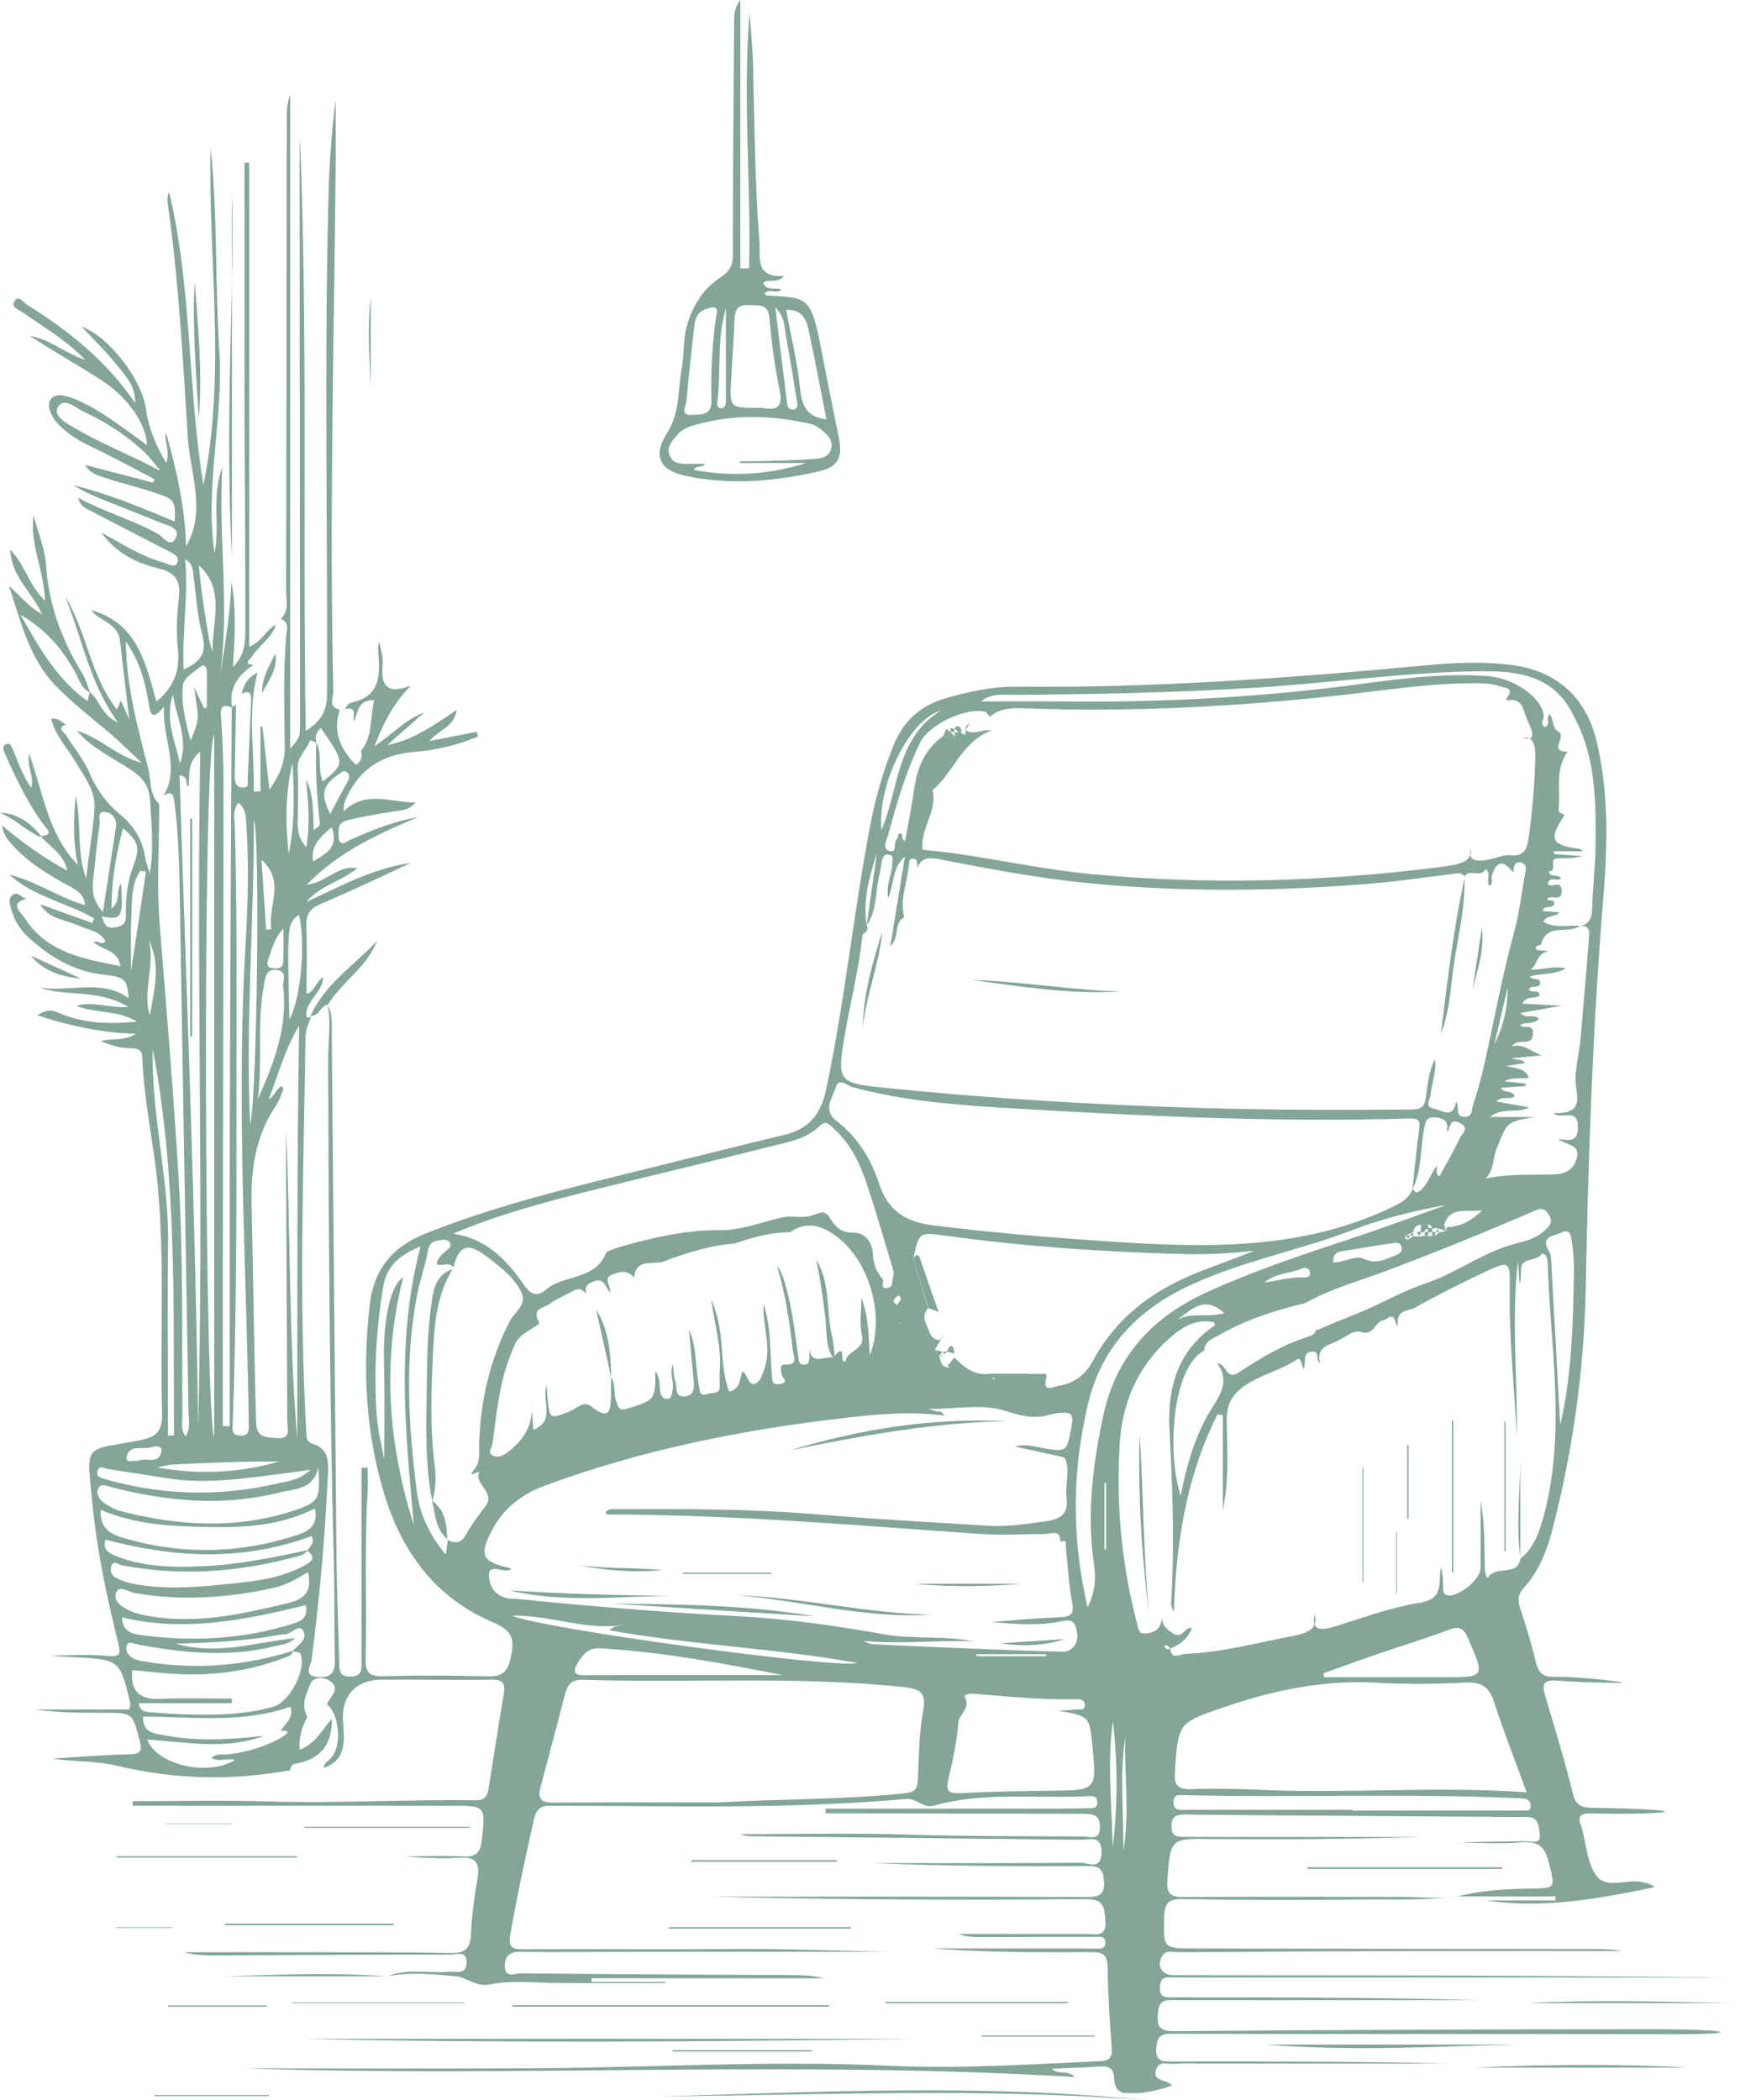 <?xml version="1.0" encoding="UTF-8" standalone="no"?><svg xmlns="http://www.w3.org/2000/svg" xmlns:xlink="http://www.w3.org/1999/xlink" fill="#83a697" height="1849.1" preserveAspectRatio="xMidYMid meet" version="1" viewBox="488.7 325.4 1546.0 1849.1" width="1546" zoomAndPan="magnify"><g id="change1_1"><path d="M524.8,1061.4c12.6-0.4,4.1-7.4,2.3-9.9c-12.4-16.8-21.7-35.3-30.3-54.1c-1.4-3-2.7-6-4-9c-1.1-2.6-2.2-5.8,0.5-7.4 c4.3-2.5,5.6,1.6,6.8,4.5c4.6,11,8.3,22.4,16.1,33.6c3-10.2-4.1-17.7-1.9-30.3c12.7,35.2,16.3,70.5,42.9,98.1 c-4.2-20.6-4-39-1.8-61.1c5.4,26.4,0.5,50.5,9.2,73.2c2.1-21.2,6.2-42.3,7.3-63.1c0.8-14.3-9.8-28.3-17.8-41.4 c-6.9-11.5-16.6-21.5-20.4-36.2c6.4-1.2,9.4,3.4,13.3,5.2c-9.1,2.6-1.8,6.5-0.3,9c6.8,11.2,15.7,21.3,20.7,33.2 c6.3,15.1,15.2,27.1,27.7,37.4c11.6,9.6,19.2,22.1,21.5,37.5c0.7,4.7,2.6,9.3,4,13.9c3.7-22,1.4-43.1,0.2-64.3 c-0.7-12.1-5.9-19.8-15.9-26.4c-16.6-11.1-35.4-19.3-48.6-35.1c20.5,6.2,35.4,22.7,57.1,28.3c-9.8-9.1-19.3-18.7-29.5-27.3 c-15.5-13-31.4-25.4-45.6-39.9c-24.2-24.7-31.2-57.2-41.7-88.5c9.2,7.6,15.8,17.4,29.2,25c-9.3-20.3-27-32.7-28.1-57.1 c13.5,14.4,16.6,31.9,30.6,45.2c-0.8-27.1-13.7-49.9-10-75.3c3.8,14.8,10,29.5,11,44.6c2.4,34.8,14,65.8,32.1,95 c3.1,5,4.5,11,6.7,16.5c-7.8-3.4-9.6-11.3-13.1-17.7c-10.9-19.6-24.3-36.7-48.3-50.9c17.6,30.9,32.8,57.5,59.1,76.1 c0.7-2.9,1.3-5.5,1.9-8c8.7,6.7,9.7,19.7,24.8,26.9c-25.4-35.6-31.6-75-46.5-111c19.3,31,22.1,69.9,45.7,99.5 c1.2-2.9,2.2-5.2,3.4-8c2.2,5,4.1,9.4,7.4,16.8c-3-25.3-5.6-47.4-8.2-69.5c-1.8-15.6-18.1-16.9-25.4-26.8 c40.4,11.1,48.2,46.5,57.5,80.6c15.5-12.8,21-27.7,18.9-46.9c-1.6-14.6-0.8-29.6,0.9-44.3c1.7-15-2.8-22.6-18.2-26.2 c-19.7-4.7-37.7-13.9-50-31.5c17.9,9.7,35,21,54.9,26.5c4,1.1,9.3,5,11.7,0.4c2.9-5.7-3.3-8.4-7.6-10.6 c-22.3-11.6-44.7-22.9-66.9-34.6c-4.5-2.4-10.4-3.9-12.6-12.3c23.7,12.8,48.4,19.4,70.6,32c4.3,2.4,10.7,12.9,15.3,3.4 c4.3-8.7-6.1-10.7-12.5-13.2c-17.2-6.9-34.5-13.7-51.7-20.6c-8.8-3.6-17.5-7.4-25.6-12.6c30.7,7.5,59.7,19.6,89,31.9 c0.6-17.6-0.1-19.5-14.7-24.4c-15.5-5.3-31.5-9.1-47-14.2c-5.8-1.9-12.6-3.4-17.3-11.2c21,5.4,40.4,10.4,59.8,15.5 c0.5-1,1-1.9,1.5-2.9c-14.8-7.7-29.4-15.7-44.3-23.1c-11.7-5.9-24-10.8-34.1-19.5c-3.3-2.8-6.8-5.7-9.3-9.2c-4-5.4-7.4-13-4-18.3 c3.8-6,12.4-3.9,18.3-1.7c20.2,7.5,37.3,20.5,54.6,32.9c4,2.8,7.8,5.8,12.1,9c-0.9-19-16.5-42-40.4-57.5 c-20.6-13.3-42-25.2-62.7-38.8c16.9,2.4,29.7,14.7,48.9,21.2c-18.1-18.6-37.6-29.3-55.5-42.1c-3.4-2.5-11.3-4.5-6.5-10.4 c3.6-4.5,7.5,1.9,10.8,4c36.5,22.7,69.7,49.3,95,86.5c-0.9-13.6-2.3-17-18.9-36.9c-8.7-10.4-18.4-19.9-28.4-30.6 c24.9,9.1,53.4,47.7,56.6,72.2c2.2,16.5,8.6,32.2,18,48c3.7-10.4-2-18.4-0.3-27.1c9.4,33.2,16.9,66.6,17.7,100.5 c18.2-31.3,3.5-64.2,1.5-96.7c-4.3-68.8-8-137.7-17.7-206c-0.4-3-0.1-6.2,1.3-9.4c20.2,84.9,16.3,172.5,30.2,258.2 c20.2-99,4.1-198.8,6.3-296.9c6.3,58.6,3.9,118.8,7.7,178.7c3.9,59.5-13,118.4-4.2,178.1c5-24.4-2.9-49.8,6.8-75.7 c-3.5,63.4,6.9,124.9-2.4,186.5c4.4-28.6,9.6-56.8,10.4-85.6c4.6,24.1,3,48.3,1.4,75c11-10.8,10.8-22.6,10.9-33.6 c0.1-61.3-0.5-122.6-0.7-183.9c-0.1-75.5,0-151,0-226.5c1.4,0,2.8,0,4.1,0c0,141.5,0,283.1,0,426.2c11.2-4.9,15.2-14.9,23.5-19.7 c-3.4,12-14.7,18.1-20.9,28c-1.6,2.5-8.8,7,1.4,7.6c-13.8,8.8-22.2,20.3-19,37.7c-7.9-3.2-10.5-1.6-9.8,7.8 c1.5,21.2,2.2,42.5,2.2,63.8c-0.1,144.4-0.4,288.8-0.6,433.2c-0.1,42.6,0,85.2,0,127.8c2,0,4.1,0,6.1,0c0-96.8-0.2-193.5,0.1-290.3 c0.3-114.2,1-228.5,1.6-342.7c1.2-0.7,2.5-1.5,3.8-2.2c-0.4,21.2-0.7,42.4-1.1,63.6c-0.1,5,1.5,8.9,6.8,9.3 c6.3,0.5,4.5-4.9,4.6-8.1c1.1-22.8,1.9-45.7,3-68.5c0.3-7-1.9-9.2-8.4-5.8c1.9-8.3,5.8-15.1,14-18.6c-9.1,34.8-2.4,69.6-3.3,104.4 c2,0,4,0.1,5.9,0.1c0-19,0-38.1,0-57.1c0.6,0,1.2,0,1.8,0c2,17.9,3.9,35.8,6.1,55.5c8.8-12.4,13.6-23.5,13.5-36.7 c-0.2-32.8-1.5-65.5,1.2-98.3c0.4-5.1,3.5-12.4-4.8-15.4c7.8-7,4.8-16.3,4.8-24.7c0.3-139.5,0.4-279.1,0.6-418.6 c0-5.9,0.5-11.9,3-17.8c0,191.3,0,382.5,0,575.3c8.8-9.9,8.7-9.9,8.7-25.6c-0.2-165.2-0.3-330.5-0.4-495.7c0-5.5,0-10.9,0.3-16.4 c7,173.4,2.3,346.9,5.1,522.2c13.3-8.5,18.7-17.4,18.7-32.6c0.6-146.1-2.5-292.2,1.3-438.2c0.7-28.4,2.7-56.8,6.3-85.2 c0,20.6,0.2,41.1,0,61.7c-1.5,153.2-5.5,306.4-2,459.6c0.1,5.3-5,13.7,5.6,15.9c-6.3,19.4,0.5,34.9,14.3,48.6 c4.6-2.9,5.9-7.1,4.4-12.2c10.8-13.3,7.8-29.6,11.7-44.8c-15.1-0.2-14.2,11.2-17.9,18.9c-1.5-4.5,3.8-14.2-8.2-10.8 c1.8-2,3.3-5.4,5.3-5.8c27.5-5.3,25.7-25.8,24.3-46.1c-0.2-2.5,0-5,0.9-7.5c1.1,6.4,3.5,12.9,3,19.2c-1.5,16.9,1.4,28.2,24.9,19.4 c-16.6,16.7-24.7,34.6-32.1,53.3c14.9-9.7,26.8-23.4,44.1-29.9c-10.9,9.6-21.9,19.2-32.8,28.9c22.8-4.5,40.8-17.3,61.1-30.9 c-2.2,15.1-15.2,16.9-24.1,27.4c15.7-3.1,28.7-5.6,41.8-8.2c0.3,1.4,0.7,2.8,1,4.2c-17.9,7.6-37.1,12.1-56.4,13.6 c-30.1,2.4-49.8,16.8-61,44.1c-0.5,1.3-0.4,2.9-1,8.2c20.2-19,40.9-7.8,63.4-7.9c-6,7.4-12.5,6.8-18.5,7.8 c-12.9,2.1-25.9,4.3-38.6,7.2c-5.1,1.1-11.1,2.8-10.6,10.3c0.2,3.2-0.5,7.4,1.2,9.4c2.4,2.9,5.9-0.4,8.6-1.6 c19.2-8.5,38.6-16.6,59.8-20c-34.4,14.6-68.5,29.5-97.7,59.4c18.1-2.2,27.5-17.7,44.7-14.6c-14.7,11.8-33.3,15.6-45.1,29.8 c29.7-13.7,58.4-29.6,92-34.4c-9.7,4.5-19.4,9.2-29.1,13.6c-16.9,7.7-33.7,15.6-50.8,22.8c-8.6,3.7-12.4,8.9-12,18.7 c0.8,19.6,0.2,39.3,0.2,60.1c7.7-2.3,8.3-11.1,14.7-14.7c-0.7,13.9-15.5,20.7-15,34.1c0,0.6,1.4,1.7,2.2,1.7c0.8,0,1.7-1,2.5-1.5 c-2.6,6-5.1,11.9-5.3,18.7c-1.7,115.4-5.9,230.9,0.6,346.3c0.3,5-0.3,10,6,11.8c13,3.8,13.7,14.5,13.2,25.1 c-2.5,55.2-7.3,110.2-14.5,165c-0.6,4.9-7.5,13.7,4.7,15c10.3,1.1,16.1-2,15.8-14.3c-0.6-26.2-0.1-52.4-0.7-78.6 c-3.9-149.4-4.7-298.8-5.2-448.2c-0.1-16.9,2.7-33.8-0.3-50.7c4.5,8.7,3.4,18.2,3.5,27.4c1.5,153.8,2.7,307.6,4.2,461.4 c0.3,30.1,1.7,60.2,2.4,90.2c0.2,7-0.2,12.7,10,12.5c10.2-0.3,9.6-6.3,9.6-13.2c-0.1-56.9,0-113.8,0-170.6c1.8-0.1,3.6-0.2,5.4-0.3 c0,7.9,0.4,15.9-0.1,23.7c-3,48.1-0.4,96.3-1.7,144.4c-0.3,12.1,3,16.1,15.5,15.7c30.6-0.9,61.3-0.7,92,0.1 c12,0.3,17.3-3.3,20-15.3c3.5-15.8,3.5-24.3-15.5-32.4c-50.2-21.2-80.2-61.5-95.9-113.9c-16.3-54.3-18.8-109-12.6-164.7 c3.5-31.4,19.3-51.6,49-63.5c63.2-25.3,129-40.8,194.8-57.1c40.3-10,80.6-20.1,121-29.8c21.5-5.1,32.3-17.4,37.1-39.9 c16.2-76,23.9-153.4,38.3-229.7c4.7-25.3,11.5-50,21.3-73.9c8.7-21.2,23.4-34.5,45.7-41c20.7-6,41.5-10.5,62.9-10.2 c121.1,1.2,241.7-7.7,362.1-19c23.4-2.2,46.9-3.1,70.5-0.5c41,4.5,68.1,27.5,77.7,68c10.8,45.4,9.5,91.4,5.8,137.2 c-9.4,114.6-13.3,229.4-15.5,344.3c-1.4,71.9-11.4,142.8-29.4,212.4c-4.8,18.6-11.9,36.5-25.1,51c-5.2,5.7-5.4,11.1-3.2,17.9 c5,15.6,10,31.3,13.7,47.2c2.3,9.6,6,13.6,16.5,13.3c20.8-0.6,69.2,5.3,57.7,5.3c-18.6,0-37.2-0.6-55.8-2 c-11.5-0.9-13.1,3.2-10.2,13.1c8.6,28.8,17.4,57.5,24.6,86.7c2.7,10.8,8,12,17.2,12.2c99.1,1.7,69.8,6.4-0.3,5 c-9.4-0.2-13.8,1.4-9.5,11.5c0.2,0.5,0.2,1.1,0.4,1.6c4,14.2,4.6,30.8,12.9,41.9c8.9,11.9,26.7,2.4,40.3,5.4 c3.6,0.8,7.3,1.6,11,4.4c-49,10.3-98.1,19.3-148.6,11.8c20.4,0,40.8,0,61.2,0c0-1.2,0-2.3,0-3.5c-28.7,0-57.4,0-86.1,0 c20.8-5.5,42.1-6.5,63.4-6.9c23.4-0.4,22.6-0.2,16.7-23.4c-3.4-13.4-9.3-18.7-23.7-17.4c-17.7,1.6-35.6,0.4-53.4,0.4 c19.2-1.2,38.3-1,57.4-1.4c4.6-0.1,13,3.2,11.8-6c-0.8-6-0.5-15.3-11.1-15.3c-3.3,0-6.6,0-9.8,0c-74.4-0.5-148.7-1-223.1-1.5 c-22.4-0.2-44.8-0.4-67.3-0.6c-7.1-0.1-12.7,0.2-12.9,10c-0.2,10.6,6.6,9.4,13.1,9.6c5.5,0.1,10.9,0.1,16.4,0.1c63,0,126,0,189.1,0 c-61.2,2-122.5,2.3-183.7,1.8c-36.2-0.3-35.6-0.8-38.5,35.8c-1,12.9,3.1,15.4,15.1,15.3c64.5-0.5,129.1-0.1,193.6-0.1 c15.8,0,31.7,2.3,47.4-0.8c-27.7,4.2-55.6,2.7-83.4,3c-53.1,0.6-106.2,0.5-159.3-0.3c-12.4-0.2-15.9,3.6-16.2,15.6 c-0.7,27.8-1.3,27.8,27.1,27.9c116.6,0.2,233.2,0.4,349.8,0.5c8.7,0,17.4,0,26.1,1.7c-60.5,0-121-0.1-181.6,0 c-69.5,0.2-139,0.6-208.6,1.1c-5,0-11.2-2.6-14.8,3.6c-4.9,8.6,0.1,16.6,10.5,16.6c56.9,0.1,113.9,0.2,170.8,0.2 c131.4,0,341.7,1.8,308.9,1.8c-159.8,0-319.7,0-479.5,0c-5.9,0-12-1.7-12.5,8.1c-0.6,10.9,6.3,9.4,12.8,9.4 c89.2,0,178.5,0,267.7,2.5c-88.6,0-177.2,0-265.8,0c-7.6,0-15.1-1.7-16.3,10.2c-1.3,12.1,0.1,17.2,14.6,17.1 c140.1-1.1,280.3-1.7,420.4-1.7c72.2,0,82.1,4.6,14.9,4.4c-146.2-0.4-292.3,0-438.5-0.4c-10.6,0-12.4,3.9-13,13.2 c-0.7,10.9,5,11.2,12.9,11.2c81.6-0.1,163.1-0.1,244.7,1.8c-72.7,0-145.3,0-218,0c-8.2,0-16.5-0.4-24.6,0.3 c-5.3,0.4-12.8-3.2-15.2,5.4c-3,10.7,8.3,7.3,14.1,13.7c-14.4,5-27.7,7.5-41.3,6.6c-6.9-0.5-9.6-6.7-9.7-13.3 c-0.3-8.8-5.1-10.7-13-10.1c-13.6,1-27.3,1.3-41.9,2c5.6,5.8,13.1,0.4,20.5,7.3c-245.4-14.8-488.4,0.3-731.2-7.6 c84.7,0,169.4,0.4,254.1-0.1c104-0.6,208-7.1,311.9-2.3c62.5,2.9,124.7-1.1,187-4c8.7-0.4,11.1-3,10.5-11.5c-1.8-24-3.3-48-3.7-72 c-0.2-10.6-4.5-12.5-13.9-12.5c-47.1,0.4-94.1,0.2-141.2-3.2c43.9,0,87.7,0,131.6,0c3.8,0,7.7,0.2,11.5,0.1c4.1-0.2,9.9,1.5,10-5.1 c0.2-6.9-5.9-5.1-9.8-5.2c-32.3-0.1-64.6,0.1-96.9,0.2c-7.6,0-15.1,0-22.7-2.8c37.6,0,75.1,0,112.7,0c8.2,0,18,3.6,16.8-11.8 c-0.9-12.3-1.5-19-17.7-18.9c-110,1-220,0.5-330.1-2.1c110.6,0,221.1-0.2,331.7,0.3c12.9,0.1,15.8-3.8,14.7-15.8 c-1-10.9-6.7-11.5-15.3-11.5c-62.9,0.3-125.9,0.1-188.8-2.6c61.4,0,122.8,0.2,184.2-0.3c6.3,0,17.3,7,17.9-8.5 c0.6-16.3-10.6-11.6-18.8-11.7c-95.8-1.1-191.6-2.1-287.3-3.1c-4.2,0-8.3-0.5-12.4-1.8c49.2,0,98.5-1.2,147.7,0.3 c51.5,1.6,102.9,1.4,154.3,1.7c6.1,0,15.2,4.1,15.1-8.5c-0.1-11.1-6.6-11.5-15.1-11.5c-69,0-137.9-0.3-206.9-0.4 c-6.5,0-13,0-19.5,0c0-1.4,0-2.8,0-4.1c64,0,128,0,192,0c12.6,0,25.2-0.1,37.8-0.4c4.1-0.1,9.7,1.2,9.4-5.7 c-0.2-5.4-4.8-5.1-8.6-4.9c-45.1,2.2-90.9-4.1-135.3,8.3c-9.8,2.7-15.2-6.7-24.3-5.9c-104.3,9.4-208.9,6.1-313.4,6 c-9,0-12.4,3.5-14.3,11.7c-7.7,33.6-14.8,67.2-20.8,101.1c-2.1,12,1.5,13.7,11.8,13.6c61.9-0.3,123.7,0.2,185.6-0.2 c46.6-0.4,93,1.7,139.5,2.4c-74.7,0-149.4,0-224.2,0c-34.5,0-69,0.6-103.5,0c-10-0.2-14.3,3.8-14.1,12.9c0.2,10.6,8.9,6.1,13.6,6.1 c78.3,0.8,156.6,1.1,234.8,1.5c10.9,0.1,21.8,0,32.7,2.8c-68.3,0-136.5,0-204.8,0c0,1.1,0,2.1-0.1,3.2c21.8,0,43.5,0,65.3,0 c0,0.4,0,0.8,0,1.1c-32,0-64.1,0.2-96.1-0.1c-19.7-0.2-39.5-2.6-58.9,1.3c-11.6,2.4-20.1-6.3-29.6-7.2c-19.9-1.9-40.3-3.9-60.4,0 l0,0c17.9-7.3,36.6-2.4,54.9-4c6-0.5,14.3,2.9,14.9-7.6c0.6-11.6-9-7.5-14.1-7.5c-68.4,0-136.8,0.4-205.1,0.7 c-9.8,0-19.6,0-29.5-2.8c41.1,0,82.2-0.1,123.3,0c37.2,0.1,74.4-0.1,111.6,0.7c12.7,0.3,17.2-4.3,17.7-17c0.6-16.2,3-32.5,5.7-48.5 c2.2-13.2-0.9-19.3-15.6-18.4c-16.1,1-32.3,0.2-48.4-1.3c17.5,0,35-0.6,52.4,0.2c10.7,0.5,14.2-4,15.3-13.9 c3.5-30.7,3.8-30.8-26.9-30.8c-93.5,0-187,0-280.4,0c0-1.3,0-2.6,0-4c39.7,0,79.4-1,119,0.2c61.3,1.9,122.5-1.9,183.7-1 c7.2,0.1,9.6-3.8,10.6-9.8c4.5-28.1,8.7-56.1,13.5-84.2c1.6-9.4-1.3-12.3-11-12.2c-32.3,0.5-64.5-0.2-96.8,0 c-22.8,0.2-35.4,14.6-33.8,36.8c1.2,16.4,3.6,33.7-17.2,41.1c0.6-4.8,4.9-6.7,7.5-10c8.9-11.2,6.2-38.2-4.5-46.1 c2.7-6.8,12.8-13.8,2.6-20.7c-4.2-2.9-14.4-4.6-17.3,2.9c-3.4,8.8-8.4,18.4-2.5,28.5c-4.6,8.9-7.7,18.1-6.8,29.2 c14-5.2,19.5-17.3,28.4-27.3c0.2,20.8-8,33.5-27.2,38.6c-3.3,0.9-9.3,0.4-9.4,6.7c-51.2,9.5-102,8.2-152.7-3.9 c-18.7-4.5-38-3.3-57.1-6.3c22.7-1.3,45.4-3.3,68.1-3.8c10.2-0.2,11.5-2.9,9-12.3c-6.4-24.1-5.9-24.2-30.6-24.2 c-20.2,0-40.5,0-60.7-2.9c27.5,0,55,0,82.1,0c0.7-2.7,1.4-3.8,1.2-4.7c-9.2-39.3-9.2-39.3-50.3-41.4c-6.9-0.3-13.8-0.8-20.6-1.5 c16.9,0,34-1.3,50.7,0.4c11.7,1.2,11.7-2.4,9.4-11.4c-10.2-40.9-18.9-82.2-22.9-124.1c-4.9-51.9-7.8-45.1,40-54 c16.6-3.1,21.9-7.4,21.5-24.9c-1.8-66.7,2.5-133.5-3.9-200.2c-3.6-37.6-12.2-74.5-13.5-112.3c-0.2-6.8-4.1-8-9.7-8.1 c-8-0.1-15.7-1.6-27.1-6.5c13-2.5,22.4-0.1,31.1-6.3c-29.6-0.6-58.1-7-86.7-16.2c5.3-3.2,9.8-6.2,18.1-2.5c20.8,9.2,43,10.6,69.8,8 c-18.6-10.8-37-6.9-53.7-14c14.8-4.2,28.3,2.1,46,1.2c-26.5-16.5-54.1-8.6-78.1-17.2c26,4.5,53.9-8.1,78.3,9.4 c-1.6-16.9-2.6-18.5-23.1-20.9c-25.7-3-46.3-15.6-64.8-32.4c-7-6.3-12.3-14-14.9-23.2c-1.3-4.7-3.8-10.3,0.1-14.1 c4.7-4.4,8.4,2.2,12.7,3.2c-16,3.6-4.4,12.3-1.8,16.4c19.5,30.9,51.9,36.4,84.6,42.7c-2.3-14.2-15.9-14.2-23.7-21 c3.9-2.3,6.6,3.2,10.4-0.8c-4.7-9.3-14.7-9.7-22.7-13.5c-11.9-5.7-27-5.6-34.6-19.1c15.2,5.5,30.4,11,45.7,16.4 c0.6-1.3,1.2-2.7,1.8-4c-24.4-13.8-53.3-19.1-74.8-38.5c23.3,5.6,43,20,66.6,26.8c-0.4-9.8-7.8-13.4-14.7-17.2 c-17.8-9.7-35.1-20.2-48.9-35.4c-3.9-4.3-8.2-8.7-9.4-17.5c18.4,15.4,36.5,28.3,57.5,39.9c-3.2-15.2-15.3-20.8-22.9-30 L524.8,1061.4z M1745.9,1413.6c1.3,0,2.6,0,3.9,0c0.8,0,1.6,0,2.4,0.1c1.3-1.2,2.7-2.4,4-3.6c0,0-0.3,0.4-0.3,0.4 c2-0.5,4.1-0.9,6.1-1.4c0.1-1.1,0.2-2.2,0.3-3.2c11.5-0.3,20.9-4.8,31.4-14.8c-14.6,1.7-28.3-3.7-33.6,12.8 c0.6,1.7,1.3,3.5,1.9,5.2c-2.6-0.7-5.3-1.5-7.9-2.2l0.4-0.3c-1.8,0.2-3.6,0.4-5.3,0.7c0.2-2.5-1-3.6-3.4-3.6c-2,0-4,0-5.9,0 c-4,0.1-6.1,2.5-7.1,6.1c0,0,0.4-0.4,0.4-0.4l0.6,0c-2.6,1.5-5.2,3-7.7,4.4l0.5-0.5c-2.4,2.7,0.6,2.9,1.8,3.9l-0.6,0.2 c1.9-1.4,3.7-2.7,5.6-4.1l-0.5,0.6c1.9,0.1,3.8,0.2,5.7,0.2l-0.5,0c1.7-0.1,3.3-0.3,5-0.4l1.4,0L1745.9,1413.6z M1362.2,1538.4 c0.9,1.8,1.8,1.5,2.7-0.1c0.8-1.1,1.5-2.2,2.3-3.3c12.4,0,24.8,0,37.3,0.1c2.2,0,6.5-1.3,5.4,3.2c-3.4,13.5,4.6,8.4,10.9,7.3 c13.4-2.2,23.7-9.9,29.6-21.1c16-30.1,39.4-52,69.1-67.8c22.3-11.9,46.6-19,73.6-30.1c-24.7,2.9-45.4,3.5-66.2,2.9 c-68.9-1.9-137.5-6.7-205.9-16.1c-22.9-3.2-23-2.8-27.8,18.3c-0.1,0.5-0.5,1-0.8,1.4c4.5,14.7,8.9,29.4,13.4,44.1 c-7.5,8.1-0.1,15.5,1.8,22.8c0.3,1.3,8.6,11.3,12.5-0.4c-2.8,4.7-5.5,9.4-8.3,14.1c1,1.6,2.1,3.2,3.1,4.8l0.1-0.4 c2.3,4.7,1.4,12.5,10.3,11c0.1-1.4,0.1-2.9,0.2-4.3c1.1-1.4,2.2-2.8,3.4-4.1c8.6,8.5,17.5,16.1,30.9,14.3 C1360.6,1536.2,1361.4,1537.3,1362.2,1538.4z M1337.3,972.3c0.4-0.4,1-0.6,1.6-0.7c-0.1-1.1-0.2-2.2-0.3-3.4 c7.4,5.2,14.5-1.2,23.1,0.4c-26.5,9.6-34.2,38.4-52.1,52.5c4.8,18.2-11.2,34.6-8.6,52.5c10.8,1.2,21.7,2.2,32.5,3.8 c38.9,5.8,77.5,14,116.7,17.7c102.9,9.6,205.5,6.7,307.9-6.5c14.6-1.9,26.9-4,25.6-15.9c-3.4,12,7.1,11.9,20.2,8.5 c4.7-1.2,9.7-3.3,14.4-2.8c12,1.4,14.8-5.3,16.2-15.1c3-21.7,5.1-43.4,5.7-65.3c0.4-12.5,0.8-24.8-11-23.1 c14.3,4.2,7.3-8.3,3.4-17.4c-2.9-6.8-3.4-17.1-15.2-15.6c-4.3,0.5-2.6-1-1.3-3c5.2-7.8-1.9-7.6-6.1-9.1 c-10.1-3.4-20.6-2.9-30.9-2.7c-35.6,0.5-70.8,6-106.1,10c-94.2,10.5-188.7,15.6-283.5,11.9c-10.5-0.4-20.9,0.1-29.4,7.5 c-1.4-1.5-2.5-4-4.1-4.4c-16.7-4.1-49.3,11.1-57.1,26.9c-12.8,26-20.7,53.8-28.3,81.7c-1.2,4.4-5.6,12,1.1,14 c7.5,2.1,3-7.7,6.6-10.5c1.8-1.4,0.2-6,3.8-4.8c1.8,0.6-0.5,5.4,3.5,6.4c2.8-15.4,5.8-30.6,8-46.1c2.5-17.7,9.4-35.2,25.7-46.3 c3.4,1.6,6.8,2.3,10.4,0.4c1-1.1,2.1-2.1,3.1-3.2c0.6-0.1,1.3-0.1,1.9-0.1C1335.5,971,1336.4,971.7,1337.3,972.3z M1762.4,1322.3 c1.7-7.9-0.5-12.1-9.5-13c-8.8-0.9-9.2,3.9-10.5,10.5c-3.4,17.5-1.8,36-10.1,52.6c1.9-17.4,3.3-34.8,5.8-52.1 c1.2-7.9-0.1-10.4-8.7-10.1c-116,3.6-231.7-2-347.4-8.8c-47.9-2.8-95.9-6.1-142.7-18.8c-4.8-1.3-12.3-8.9-14.8,0.2 c-2.5,9.1-12.1,19.7,0.5,29.4c18.6,14.3,30.7,33.7,37.7,55.5c7.7,23.9,23.7,33.6,47.5,36.6c52.1,6.5,104.3,10.9,156.7,14.3 c85.5,5.6,170.5,7.7,250.4-31.8c7.4-3.6,12.4-7.6,15.3-15c1.6,4.2,3.7,4.3,7,1.4c6.7-5.9,8.8-14.6,14.1-21.4c0.8,2.7-2.2,6,2.2,9.5 c6.3-11.6,12.8-22.6,18.2-34.2c1.6-3.5,8.9-8.3-0.1-12.9C1764.2,1309.1,1766.1,1319.4,1762.4,1322.3z M767.5,979.4 c-1.9-0.8-3.8-1.5-5.8-2.3c-2.8,8.9-11.7,14.6-11,25.6c1,15.8,0.2,31.7,0.1,47.6c-0.1,6.8,0.9,13.1,7.6,21.3 c3.6-22.2,1.6-41-0.3-59.9c7.2,13.6,5.8,28.4,6.9,44.7c2.7-2.5,5.5-4,5.4-5.2c-2.8-24-4.2-48.1-3.2-72.2 c5.5,10.6,0.9,23.2,5.7,34.6c19.6-16.1,19.6-16.1-1.7-47.3C767,969.9,765.6,974.2,767.5,979.4z M721.3,1853.7 c-33.8,12.8-68.4,5.6-103.1,3.3c8.8,22.7,53.7,32.6,77.4,18.1c-6.4-2.4-13.6,2.2-20.8-1.8c4.9-4.5,10.1-2.6,14.6-3.2 c16.9-2,33-6.7,47.7-15.3c2.2-1.3,10-6.4-1.4-5.3c3.9-6.4,11.8-11.2,8.8-21.4c-42.8,15-86.6,8.9-129.9,8.7 c-0.3,14.5,9.8,14.8,18.8,16.5C662.8,1858.9,692,1857.1,721.3,1853.7z M759.1,1690.6c3.1-3.8,6.9-7.3,3.9-12.7 c-60.1,22.3-120.4,19.4-181.3,3.1c-3.2,9.3,3.5,12.3,10.2,14.9c24.5,9.4,50.2,9.7,75.9,8.5c31.1-1.4,61.4-7.6,91.7-14.1 c-2.5,4.2-6.9,4.9-11,6c-50.3,13.4-101,17.2-152.5,7.3c-3-0.6-7.4-5.2-9.3,0.9c-1.2,3.7,0,8,3.8,10c4.3,2.2,9,4,13.7,5 c26.6,5.5,53.3,3.8,80,1.1c24.4-2.5,49-4.3,71.4-16.2C761.9,1701,768.4,1697.9,759.1,1690.6z M1548.8,1514.7 c-27.7,14.1-33.2,89-20.6,127.7c4.8-24.8,11.3-48.1,23.3-70.2c7.4-13.7,22.2-27.9,8.9-46.3c7.6-0.6,7.8,15.2,18.3,8.3 c19.7-13,39.7-25.1,62.5-32c3.2-1,5.8-2.9,6.5-6.5c0.5,0.2,1.2,0.7,1.5,0.5c18.6-8.4,37.9-14.9,56.3-24.1 c11.5-5.7,25-12.2,38.3-16.7c26.9-9,49.9-27,77.7-34.6c9.2-2.5,18.8-4.4,26.4-11.3c4.8-4.3,8.8-7.8,4.2-15c-4.8-7.5-9.9-4-15.3-1.7 c-43,18.5-86.3,36.1-130.1,52.5c-23.1,8.6-47.1,15.1-68.7,27.4c-26.2,6.4-51.7,14.4-75.2,27.8 C1557.2,1503.7,1549.3,1505.9,1548.8,1514.7z M883,1680.9l-0.5,0.3c6.4,2.9,11.7,3.9,16.1-4.1c5-9,11.3-17.3,17.5-25.5 c9.3-12.3-10.5-19.1-5.3-30.4c-1,0.3-2,0.5-2.9,1c-2.6,1.2-6.4,2.4-2.4-2.1c6.8-7.6,4.8-16.3,5.1-24.8 c1.3-37.5,9.6-72.9,26.9-106.7c3.9-7.5,15-14.3,10.6-24.4c-4.3-9.9-12.5-17.8-21-24.7c-4.2-3.5-8.5-6.9-13-10 c-14.3-9.9-21.5-6.6-26.2,11.8c-4-5.4-10.3-0.3-14.9-3c0.8-4.9,4.3-7.7,7.4-10.7c2.2-2.2,6.3-4,4.5-7.7c-2-4.1-6.7-2.9-10.3-2.3 c-4.9,0.8-8,2.6-9.1,9c-2.3,13.4-7.2,26.2-9.7,39.6c-10.9,57.4-7.5,115.1-0.1,172.5c2.6,19.8,10.9,38,25.4,55.4 C882.1,1687.9,882.6,1684.4,883,1680.9z M1223.7,1519.2c10.5-12.9,3.7,8.3,9.4,4.8c1.3-9.8,17.5-9.5,14.4-23.3 c-2.3-10.4-0.4-21.7-0.4-32.6c6.2,16.5,6.4,33.5,7.4,50.5c13.9-35.2-0.9-84.8-31-105.8c-12-8.4-25.3-12.4-39-2.5 c-17,0.1-33.1,4.5-48.9,10c-21.9,1.6-42.5,8.2-62.8,15.9c-9.5,3.2-24.3-3.3-25.8,14.3c-5.1-6.8-11.2-5.7-18.4-3.2 c-10.3,3.5-0.9,10.7-3.1,16c-4-4.8-4.7-12.6-13.4-9.9c-6.1,2-9.4,5.1-7,11.9c-3.2-4.9-6.9-6.2-12.3-3c-6.4,3.8-13.8,6.2-19.5,10.8 c-4.8,3.8-17.3,4.1-10.1,15.9c0.4,0.6,0.1,2.3-0.5,2.6c-19.2,11.7-18.9,11.9-25.8,30.3c-9.1,24.4-11.2,50-14.7,75.4 c-0.4,3.1-4.9,7.5,0.6,9.8c4.6,1.9,8.3,0.4,12.9-3.1c15.1-11.5,23.3-25.3,20.7-44.7c0.6,7.9,1.1,15.9,1.8,25 c19.9-8,7.3-24.1,11.7-39.7c0.5,7,0.6,9.6,0.9,12.2c1.9,18.4,2,18,18.7,11.6c6.2-2.4,12.9-10.2,19.5-4.8 c17.6,14.1,17.4,1.9,17.6-10.8c0.1-4.9,0-9.8,0-14.7c4.5,6.2,2,14,4.5,20.6c1.6,4.1,1.6,9.5,9.5,7.1c24.7-7.5,25.2-7.8,25.1-33.3 c3.6,5.2,3.8,11.2,4.1,17.1c0.2,4.5,2.8,7.8,6.8,7.5c3.4-0.3,3.7-4.9,4.3-8c1.5-7.1-3.1-14.3,0.2-22.5c0.8,5.9,0.6,10.9,2.2,15.3 c1.8,4.8-1.1,14,8.4,13c8.9-1,8.2-8.4,7.6-15.1c-1.4-14.5-2.7-29.1-4-43.6c7.2,15.8,5.4,33.3,8.8,49.8c0.8,3.9,0.3,9.4,7.8,6.7 c4.4-1.6,10.9,0.8,10.5-7.4c-0.2-4.9-0.3-9.9,0.1-14.8c1.3-19.1-4.3-37.5-7.7-60.8c13.3,28.6,6.3,56.3,15.9,81.1 c10.1-2.7,9.3-11.3,11.5-18c5.4,3.3,4.8,12.8,11.3,10.9c4.4-1.3,6.3-7.7,8.2-13.1c6.7-19.2-1.9-37.9-0.7-56.9 c6.7,20.5,5.6,41.9,7.3,63c0.4,4.9,0.4,8.5,7.1,7.3c8.5-1.4,1.9-5.6,1.5-8.1c-0.5-3.8-2.5-9.2,2.8-9c12.8,0.6,7.5-7.7,6.9-12.9 c-2.7-24.9-6.5-49.7-13.8-73.9c2.3,2.7,3.7,5.6,4.8,8.6c7.9,22.8,10.5,46.6,13.8,70.3c0.5,3.6,0.1,8.5,5.8,7.9 c4.4-0.4,3.9-4.5,4.1-7.7c0.2-2.6,0-5.2,0-7.8c0.8,17,13.1,7.9,20.5,9.2C1222.6,1520.3,1223.2,1519.8,1223.7,1519.2z M746,1779.2 c5.2-5.3,14.3-10.5,9.3-18.4c-3.6-5.7-9.9,3.3-15.6,3.6c-2.7,0.1-5.4,0.5-8.1,1c-28,4.9-56.3,6.4-88.1,7.2 c36.9,10.6,69.5-1.2,105.3-4.9c-7.1,6-12.7,5.8-17.9,7.1c-40.7,10.2-81.2,6-121.7-1.6c-3.1-0.6-7.1-3-8.7,0.6 c-1.6,3.4-0.1,7.6,3.2,10.2c4,3.2,8.9,3.8,13.8,4.6c43.8,7.1,86.7,3.6,129-9.7c-0.7,4.8-4.9,5.2-8.3,6.5 c-32.2,12.2-65.5,16.1-99.6,13.6c-11.3-0.8-22.5-2.1-33.4-3.1c-2,20.9,8.3,26,25.6,25.3c20.7-0.9,41.4-0.2,62.1-0.2 c0,1.3,0,2.7,0,4c-27.3,0-54.5,0-82.2,0c1.5,7.1,5.7,7.6,9.3,7.9c12,1,24,1.8,36,2.1c24.6,0.6,49.2-0.1,73.1-6.8 c14.7-4.1,29.6-32.6,24.2-46.8C752.6,1780,748.4,1779.9,746,1779.2z M632.6,1026.1c15.3-25.1-1.3-49.9,0.5-78.5 c-10,12.2-11.8,7.5-13.3-1.8c-3-18-6.8-36-20.3-55.7c0.5,42,11.1,77.3,19.9,112.8c2.5,10.1,0.6,22.3,9.5,30.5 c0,35.4-2.4,70.9,0.4,106.1c5.9,74.1,12.2,148.2,16.6,222.4c4.2,70.5,3,141.1,3.3,211.6c0,5.2-1.6,11.1,3,16.7 c4.3-7.6,2.7-14.2,2.5-20.5c-2.6-155.3-5.4-310.6-7.9-465.9c-0.4-24.1-1.5-48.1-4.5-72C641.4,1024.6,639.7,1021.4,632.6,1026.1z M1874.5,956.4c-16.3-34.8-46.5-40.3-80.7-40c-66.9,0.6-133,10.4-199.6,14.5c-71.6,4.4-143.2,5.9-214.9,6.3c-8.3,0-17.3-1.6-27,5.8 c24.5,0,46.4-0.2,68.2,0c88.8,1.2,177.2-3.5,265.2-15.2c37.4-5,74.9-10,112.8-7.1c24,1.8,48.1,19.4,49.3,35.1 c0.3,3.2-3.7,7.1,0.9,9.8c6.2-1.8,0-8.8,4.5-11.2c3.8,5,1.6,12.3,8,15.5c6.7,3.9-9.4,17.9,7.6,17.3c-0.5,0.8-1.1,1.7-1.6,2.5 c-9.1,15.2-4.7,31.8-6.2,47.9c-0.6,6.2,7,2.8,4.1,7.2c-13,19.7-10.3,24.9,14.3,28c0.6,0.1,1.1,0.7,2.9,2.1c-9.4,0-17.4,0-25.4,0 c0,0.8,0,1.7,0,2.5c8.4,0.6,16.8,1.2,25.1,1.8c-7.5,2-15,1.8-22.5,2c-7.7,0.3,1,11.3-7.3,11.5c1.2,6.1,9.2,1.7,10.8,6.4 c-3.5,2.7-9.7-2.6-11.6,4.1c2.3,5.7,11.9-4.6,12.2,6.6c0.3,10.8-10.3,2.2-13,7.6c2.7,0.8,6.3,1.2,6.4,2c0.8,7.7-8.9,1.6-10.1,8.2 c4.8,0.3,9.5,0.7,14.8,1.1c-4.2,4.7-11.6,2.1-14.2,8.3c10.3,6.1,21.5,2.7,32.2,3.7c-10.4,7.5-29.3-3.1-34.3,16.2 c-0.4,1.4-6.4,0.2-4.1,4.4c0.7,1.3,4.7,0.7,10.7,1.4c-11.2,2.8-8.9,11.6-15.9,16.5c11.7,0.2,20.8-3.8,31-1.1 c-10.1,6-21.4,3.9-31.6,7.1c2.5,4,9.3,0.2,9.2,5.5c-0.1,5.7-7.9,1.5-9.9,5.7c2,3.9,8.9-0.6,9.5,5.6c-4.1,3.3-11-0.7-15.4,7.1 c11.9,0.6,22,1.1,35,1.8c-13.8,2.4-24.8,4.3-36.6,6.4c4.6,5.8,12,0.4,16.3,5.1c-5,5.6-11.8,2.3-16.5,5.5c2.9,4.3,11.7-2,11.3,7.4 c-0.6,13-13.7,3-18.5,11.4c10.7-2.9,17,5,26.2,7.9c-8.8,0.8-16.7,1.6-26.7,2.6c5.1,2,8.9,0.1,11.9,4.3c-5.1,0.8-9.8,1.4-17,2.5 c9.2,2.2,17.3,1.7,20.4,10.3c-6.8,1.4-13.8-1-21.5,3.2c7.3,0.8,13.1,1.4,18.9,2c0,0.7,0,1.4-0.1,2.2c-7.3,0.5-14.5,0.9-22.2,1.5 c2.9,5.4,10.3,1.4,12.4,7.5c-4.3,3.5-11-0.9-16,4.6c9.7,1.8,18.3,3.3,28.9,5.2c-11.4,5.8-23.2-0.9-34.6,8.4c15.2,0,27.5,0,39.7,0 c-26.7,4.3-24.3,5.3-33.6,27.1c-3.9,9.1-2.2,19.7-10.1,27.1c20.8-4.5,41.1-3,61.1-3.7c9.8-0.4,16.8-4.4,19.4-14.6 c2.9-11.9-8.7-10.7-16.5-16.5c10.9,1.6,17.1,2.1,17.4-10c0.3-18.6-14.6-6.4-21.4-12.7c14.1-0.2,23.6-1.7,20.1-20.7 c-2.7-14.5,2.4-30.5,3.7-45.8c2.6-29.4,5-58.8,7.4-88.1c0.5-5.9,0.3-11.5-8.3-9.8c7.9-2,10.8-6.9,11-15.3c0.4-18.5,2.9-36.9,3-55.3 C1893.8,1031.5,1893.9,992.2,1874.5,956.4z M1518.9,1777c-1-1.9-2.3-3.4-4.7-2.9c-0.2,0-0.5,1-0.3,1.3c1.2,2.1,2.9,2.6,5.1,1.4 c0.6,10.7,9.1,5,12.9,4.9c32.2-1.3,63.4-9.8,94.9-15.8c13.3-2.5,22.7-6.7,19.4-19c-3.2,15.1,6.1,14.4,19.7,10 c24-7.6,48-16.3,72.7-20.3c15.6-2.5,17.5-10,17.8-21.9c0.1-3.2,0.5-6.4,0.7-9.6c2.1,5.9,2,11.8,2.2,17.6c0.1,3-0.6,6.6,4.2,7.4 c9.2,1.5,28.6-14,28.7-23.6c0.2-19.9,0.1-39.8,0.1-59.6c3.5,19.6,3.4,39.2,3.6,58.8c0,3,1.3,10.9,3.2,8.2 c7.2-10.5,25.7,0,28.3-16.4l-0.1,0.4c12.7-10.4,17.4-25.5,21.2-40.3c19-73.7,4.9-148,2.7-222c-0.1-3.8-3.5-7.9-5.5-5.7 c-4.3,4.7-10,4-14.2,6.3c-6.4,3.6-2,12.6-4.9,19.4c-0.5-7-1-13.3-1.5-19.6c-5.9,51.7-0.2,102.9-1,154.1c-2.2-43.7-7-87.2-6.2-130.9 c0.4-23.6-0.4-24-22.3-13.7c-20.7,9.8-41.2,20.1-61.1,31.3c-5.4,3.1-16.2,1.5-15.1,13.7c0.4,4.3-1.8,0.2-2.1-0.9 c-2.5-9.5-7.2-2.2-11.1-1.6c-7.4,1.2-7.4,14.2-19.9,10.1c-6.4-2.1-16.2,7-24.8,10.1c-8.3,2.9-13.2,7.3-10.7,17.4 c-4.4-3,0.4-10.4-6.7-10.1c-9.2,0.3-5.2,9.2-7.6,15.7c-2.1-5-2.5-11.1-6-8.8c-14.3,9.6-31.3,13.2-45.6,22.9 c-11.7,8-16.4,17-16.2,31.1c0.4,26.2,2.2,52.5-3.4,78.7c0-27.9,0-55.8,0-83.7c-1.6-0.2-3.2-0.3-4.8-0.5 c-27.3,54.3-36.4,113-38.3,173.6c-1.8-2.8-2.5-5.4-2.4-8c3-50.8,1.3-101.6-1.5-152.3c-2-36.7,7.1-69.6,39.8-91.7 c0.3-0.2-0.2-1.8-0.3-2.8c-16.4-3.7-28.7,4.5-39.9,14.4c-27.7,24.6-41.2,56.7-43.4,92.6c-3.4,54.6,1.9,108.6,16.2,161.7 c1.3,4.9,2.5,5.5,7.3,5.1c9.7-0.8,13.5-5.8,13.6-15.5c0,7.2,2.3,10.5,8.9,15c9.9,6.7,11.2-6.3,17.6-4 C1534.4,1768.3,1527.5,1773.5,1518.9,1777z M1778.1,1097l0.3,0.4c-3.3-4.6-7.9-2.8-12-2.3c-21.7,2.5-43.3,5.9-65,7.8 c-86.1,7.5-172.2,8.4-258.3-0.3c-41.3-4.2-82-11.9-122.7-19.7c-9.2-1.8-19.6-5.6-24.6,7.5c0.3-3.2,1.4-7.7-2-8.8 c-4.8-1.7-4.7,3.3-5,6.2c-1.5,15-8,29.7-4,45.2c-9.8,5.2-3.5,17.7-12.3,25.6c4.5-27.4,8.7-53.1,12.9-78.9 c-11.4,9.5-9.2,23.2-14.7,36.4c-2.4-11.9,3.7-20.9,3.5-30.5c-0.1-3.1,2.1-6.7-2.9-7.6c-4.5-0.8-5.5,2.5-6.2,5.8 c-0.8,3.7-1.1,7.6-2,11.2c-4,15.1-1.9,31.7-11.4,45.2c3-21.3,6.1-42.5,9.1-63.8c-6.8,20.8-12.6,41.8-9.1,63.7 c3.1,5.2-3.6,7.2-3.7,8.8c-3.2,31.6-11.5,62.2-16.5,93.4c-5.7,34.8-2.9,36.9,33.4,40.6c92,9.5,184.2,15.1,276.5,17.9 c63.4,2,126.9,2.1,190.3,1.5c8.1-0.1,11.1-2.4,12.4-10.7c1.6-10.6,2-21.9,8-33.6c1.5,12.1-3.2,21.2-3.8,30.9 c-0.3,4.6-6.1,10.9,2.8,12.6c7.1,1.4,16.9,9.8,19.7-6.3c3.1,5.1-1.5,13.3,7.3,13.6c7.1,0.3,6.3-6.7,7.5-10.5 c3.9-11.9,7.3-24,10-36.1c8.6-38.4,15.5-77.1,25.9-115.1c4.6-16.8,6.8-34.3,9.7-51.5c0.6-3.3,2.4-8.2-2-10.2c-4-1.8-7.4-0.4-7.8,5 c-0.2,2.4,0.3,4.1-2.7,0.6c-8.9-10.2-13.5-4.1-16.6,5.5c-0.9,2.9,1.7,6.8-2.1,8.8c-3.5-4.5,2.2-10.8-3.4-14.8 C1792.5,1098.8,1782.6,1090,1778.1,1097z M938.9,1706.8c-6.1,4.9-19.5-6.1-19.7,5.6c-0.2,11.4,8.1,21.4,22.7,20.7 c1.1-0.1,2.2,0.1,3.3,0.2c64.1,6.6,128.4,11.7,192.8,15.1c43.5,2.3,86.6,8.4,129.2,16c26.2,4.7,52.3,0.8,78.1,6.2 c-32.1-1.2-64.1,2.7-96.3-0.4c3,1.7,6.1,2.8,9.3,3c55.7,2.5,111.3,5.2,167,6.5c4.7,0.1,13.4-5.1,11.7-16.6 c-1.7-11.4-5.7-11.9-14.8-10c-20,4-40.1,2.2-60.2,0.6c20-2,40-3.5,60.1-4.4c8.7-0.4,12.6-2.3,10.6-12.7c-3.1-16-3.9-32.5-5.6-48.8 c-0.3-2.9,1.2-8.1-5-4.5c0.7-11.9-7.9-7.2-13.4-7.2c-18.6-0.1-37.3,1.3-55.8,0c-109.1-7.5-218.1-17.1-327.7-17.2 c-1.3,0-3.6,0.3-2.9-2.5c2.5-2.9,6-2.2,9.1-2.2c58.5-0.3,117-0.4,175.5,4.5c50.7,4.2,101.5,7,152.3,10.1c17,1,33.7-1.7,50.6-4 c13.6-1.9,19.6-7,17.9-20.9c-1.4-11.3,3.1-22.9-1-33.9c-0.7-1.9-5.7-2.4-8.7-3.1c-11.1-2.5-22.2-4.9-35.9-7.9 c9.5-2.3,15.7-0.3,22.2,0.9c24.4,4.5,23.6,4.3,28-20c1.9-10.7-2.4-11.1-9.9-10.5c-3.2,0.3-6.5,0.8-9.6,1.7 c-13.8,3.9-25.4,1-39.6-3.6c-19.2-6.2-41.8-1.5-67.1-1.5c6.2,1.5,8.8,3.1,9.9,2.3c1.5-1,2.5,2.4,4.9,3.6c-34-4.4-63.7-0.9-92.8,2.5 c-88.5,10.3-175.6,28.1-259.5,59c-20.2,7.4-36.2,19.6-46.5,38.9c-11.8,22.1-9.2,28.1,14.4,33.5 C937,1705.7,937.9,1706.3,938.9,1706.8z M1121.9,1912.4c54.6-3.3,109.3-2.2,163.8-8.1c8.4-0.9,10.7-3.9,11.1-11.8 c0.9-20.2,1-40.6,4.6-60.4c3.1-16.7-2.5-19.7-17.7-21.3c-93.8-9.9-187.9-3.4-281.8-6.4c-10-0.3-13.5,4.3-15.7,12.5 c-7.1,27.5-14.3,54.9-21.7,82.3c-2.8,10.3,1.2,13.5,11.4,13.4C1024.6,1912.2,1073.3,1912.4,1121.9,1912.4z M1832.8,1903.5 c-10.5-28.7-20.5-54.1-28.9-80c-4.3-13.1-11-17.2-24.7-16.6c-26.2,1.3-52.6,1.6-78.8,0.1c-46.2-2.6-90,6.5-133.3,21.3 c-41.1,14.1-41,13.4-44,57c-0.7,11.1,1.5,15.7,13.7,15.4c21.3-0.7,42.7-0.2,64,0.7C1677.5,1904.7,1754,1897.9,1832.8,1903.5z M887.7,1411.6c29,4.3,47.2,23.1,62.3,45.1c6.3,9.2,11.9,10.6,19.5,4.1c15.7-13.5,43.2-7.8,52.9-32.5c0.7-1.7,13.7-5.6,21.3-7.6 c26.2-7.1,52.1-12.4,79.8-12.2c17.7,0.1,35.5-6.9,53.2-11.1c8.7-2.1,18.1,1,26-1.6c10.4-3.4,12.1-5.3,17.7,3.6 c4.9,7.9,10.7,11.4,19.8,11.4c11.9,0,16.6,10.5,17,18.6c0.4,9,3,15.7,8.3,21.7c2.4,2.7-2.9,8.9,3.9,8.4c6.2-0.5,4.4-6.7,5.7-10.5 c0.8-2.3,0-5.3-0.8-7.9c-7.2-24-14.1-48.1-22-71.9c-6-18.2-14-35.7-28.5-49.1c-3.5-3.3-7.3-9.4-13.6-3.2 c-11.6,11.4-27.1,13.9-41.8,17.6c-53.4,13.6-107.1,26.1-160.6,39.5C967.2,1384.2,926.7,1395,887.7,1411.6z M750.4,1592.5 c0.2-121.3-0.4-242.5,1.7-364.1c-12.2,19.8-17.9,42-26.9,65.1c6.4-3.8,6.4-10.2,11.9-11.7c0.3,1.1,1.2,2.3,0.9,3.1 c-1.8,4.5-3.3,9.4-6,13.3c-17.8,26.4-22.5,55.3-21.8,87c1.5,64,2.1,128.1,4,192.1c0.4,14.4,8.1,13.4,17.6,14.3 c13.8,1.4,9.8-8.2,9.8-15c-0.3-76.1-0.7-152.2-1.1-228.3c0-9.4,0-18.8,0-28.3C744.7,1410.9,742.8,1501.8,750.4,1592.5z M1420.6,1831.7c7.3-0.5,11.5-0.7,15.6-1.2c2.9-0.3,7.3,1.6,7.6-3.4c0.2-5.4-4.3-5.6-8.1-5.5c-30.1,0.5-59.9-2.4-89.8-4.9 c-3.4-0.3-9,0.6-7.7,3c5.3,9.8-5.1,14.6-5.8,22.7c-1.3,16.7-4.9,33.4-8.8,49.8c-2.7,11.3,1.1,12.5,11.3,12 c26.7-1.4,53.4-1.8,80.1-2.1c39.2-0.5,39.2-0.4,35.5-39.6C1447.9,1836.5,1447.9,1836.5,1420.6,1831.7z M1446.2,1740.6 c7.6-14.8,7.1-27.3,5.6-38.2c-6.3-44.5-1.1-87.8,8.4-131.3c11.5-52.7,44.1-86.6,91.4-108.1c40.2-18.3,82.1-32.4,124.1-46.2 c28.9-9.5,57.4-20.2,86.1-30.4c-28.1,5-55.6,11.8-81.9,21.9c-46.9,18-96.7,27.2-142.5,48.3c-46.3,21.3-78.8,54.3-90.8,105 C1432.8,1619.8,1431.8,1678.1,1446.2,1740.6z M677.3,972.4c-10.9,13.7-8.4,604.8,0,618.1C677.3,1383.4,677.3,1177.9,677.3,972.4z M663.1,1580.8c5.2-197-1.7-394,1.9-593.6c-12.4,10-8.8,21.2-10.4,31c-3.6-2.2,1.3-8.8-7.8-10 C652.8,1199.3,660.8,1390,663.1,1580.8z M698.6,1032.1c-5.4,7.1-3.3,13.8-3.2,20c2.2,76.5,1.5,153,1.5,229.5 c0,99,0.3,197.9-3.3,296.9c-0.2,4.9-1.5,10.2,6,10.9c8.6,0.9,8.2-5,8.1-10.7c-0.2-14.2-0.4-28.4-0.8-42.6 c-3-127.4-9.4-254.7-1.9-382.1c2-34.3,3-68.8,0.5-103.3C705.2,1044.3,705.2,1037.8,698.6,1032.1z M1679.2,1918.9c0,0.2,0,0.4,0,0.6 c43.7,0,87.4,0,131.1,0c6.6,0,13.1,0.2,19.7,0.1c2.4-0.1,6,0.7,6.3-3.2c0.3-3.5-1.2-6.5-5-7.2c-2.7-0.5-5.4-0.5-8.2-0.6 c-97.2-4.3-194.4-0.3-291.6-2.6c-4.2-0.1-9.4-1-9.6,5.6c-0.3,8.8,6.4,7.3,11.5,7.3C1582,1918.9,1630.6,1918.9,1679.2,1918.9z M853.1,1668.2c-7.5-81.5-15.9-162.9,5.9-245.4c-20.8,8.6-30.1,18.6-33,36.1c-6.2,37.3-8.2,75-5.6,112.7 c0.9,13.3,4.4,26.4,6.6,38.8c0-27.5,0.6-55.3-0.2-83.1c-1.1-38,5-69.8,16.8-77.1C825.2,1523.1,830,1596,853.1,1668.2z M768.9,1617.6c-4.3,19.6-21.2,18.7-34,21.9c-49.4,12.5-98.6,8-147.4-4.5c-4.1-1-10.3-4.6-12.6,1.8c-1.7,4.7,1.8,9.6,6.2,12.4 c4.1,2.6,8.5,5.3,13.1,6.5c50.6,13.1,101.2,16.5,151.8,0.2C769.6,1648.3,771,1645.6,768.9,1617.6z M765.9,1653.6 c-30,15.2-61.9,17-94.3,16.3c-31.9-0.6-63.7-2-94.2-15.1c-1.4,19,12.6,22.8,24.7,26.1c50.3,13.8,100.4,12.1,149.8-4.5 C762.5,1672.8,768.8,1666.5,765.9,1653.6z M1653.9,1798.7c0.2,1.2,0.4,2.3,0.6,3.5c34.7,0,69.5-0.1,104.2,0 c37.7,0.1,37.4,0.3,22.6-34.1c-3.8-8.7-7.4-11.4-17-7.7c-20.9,7.9-42.4,14.4-63.5,21.6C1685,1787.4,1669.5,1793.2,1653.9,1798.7z M759.9,1709.6c-10.1,6.2-19.5,11.5-30.3,13.9c-40.4,9-81.1,11.6-122.1,4.6c-5.7-1-14.2-7.6-16.7,0c-2.5,7.8,6.4,13.1,13.5,16.1 c5.4,2.3,11.5,3.4,17.4,4.4c40.9,6.8,80.3-2.1,119.8-11.5C756.5,1733.6,763.7,1727.3,759.9,1709.6z M1177.6,1800.3 c-53.1-10.6-106.5-20.5-160.9-23.6c-9.8-0.5-14.8,5.4-19.2,12.6c-4.7,7.9-3.8,11.2,6.6,11.1 C1061.9,1800.1,1119.8,1800.3,1177.6,1800.3z M1862.3,1580.2c10-42.8,11.2-86.4,12-130c0.2-9.8,0.1-19.8-1.5-29.4 c-0.7-4.5-0.3-14.9-9.8-10c-5.3,2.7-18.9,2.9-10.6,16.2c1.9,3,1.9,7.3,2.1,11C1857.2,1485.4,1859.7,1532.8,1862.3,1580.2z M623.2,1249.2c-1.4,57.4,14.2,113.3,13.5,170.8c-0.7,56.5-0.1,112.9-0.1,169.4c1.8-0.1,3.5-0.1,5.3-0.2 C641.2,1475.6,644.7,1361.8,623.2,1249.2z M596.3,1749.5c-0.4,10.4,6.7,14.1,14.1,15.2c46.6,6.6,92.6,4.3,137.7-10.1 c7.5-2.4,11.9-6.9,9.8-15.9C704.7,1751.7,651.4,1762.7,596.3,1749.5z M762.1,1619.5c-9.2,1.3-14.6,2.1-19.9,2.8 c-35.2,4.3-70.4,10.4-106.1,4.7c-17.3-2.8-34.5-5.4-51.8-8c-3.4-0.5-8-4.1-9.7,1.3c-1.9,6.3,4.1,6.4,8,7.7c1.6,0.5,3.1,1.1,4.7,1.5 c48.5,12.7,97.2,13.4,146.1,2C742.2,1629.5,751.6,1629,762.1,1619.5z M1037.5,1756.1c-32.4,5.3-63.3-8.6-98.2-8.2 c24.8,11.4,288.1,47.3,304.1,41.7c-72.7-13.1-145.4-15.7-218-28.7C1029.8,1756,1033.9,1757.5,1037.5,1756.1z M715.7,1293.2 c14.1-31.5,26.5-63.4,22.3-98.9c-0.6-5.2,4.1-13.3-5.1-14.8c-10.3-1.7-10.6,7-11.9,13.9C714.8,1226.4,720,1260,715.7,1293.2z M630.1,740.1c-4.7-5.6-9-11.6-14.3-16.6c-15.5-14.7-33.4-26.1-52.6-35.2c-7.5-3.6-18.4-13.9-23.7-4.1c-4.3,7.9,8.9,14.6,16.6,19 C579.6,716.8,605.1,726.8,630.1,740.1z M709,1315.6c6.1-26.5,8.8-253.9,3.2-268.5C712.5,1138,704.6,1226.5,709,1315.6z M578.2,1132.2c2.6,5.6,2.5,11.7,12.7,9.6c9.1-1.8,8.7-6.5,8.6-12.3c-0.1-14.3,1.5-28.4,6.6-41.8c6.1-16.1,4.9-21.1-9.1-33.1 c-6.1,22.8-10,45.6-10.2,70.9c8.7-7,3.5-15.7,8.5-22.2C597.2,1133.6,595.8,1135.9,578.2,1132.2z M650.4,915 c15.6-7.2,20.6-15.3,16.4-30.7c-4.6-16.7-5.3-34.4-7.7-51.6c-0.7-5.4-0.5-11.3-7.4-14.8C654.7,850.4,648.8,881.5,650.4,915z M579.3,1128.4c4.1-26.5,7.8-50.6,11.5-74.8c1.1-7.3-3.7-12.6-9.3-13.3c-7.8-1-4.5,7-5.1,10.9c-2.4,16.7-4,33.5-5.8,50.3 C569.7,1110.4,570.7,1118.7,579.3,1128.4z M668.4,949c0.8-0.2,1.6-0.3,2.4-0.5c0-10.9,0.2-21.9-0.1-32.8c-0.1-2.8-2.3-5.9-5.2-3.5 c-5.9,4.8-14.8,10-15.6,16c-2.1,15.5,1.9,31,6.5,49.4c4.4-10.1,6.9-16.8,6.3-23.9c-0.5-6.6-1.7-13.1-3.2-23.5 C663.6,938.9,666,944,668.4,949z M743.5,1223c10.5-19.4,14.3-68,8.4-92.2C741.5,1138.8,741.5,1138.8,743.5,1223z M627.1,1617.5 c36,6.4,72.1,5,107.5-5.3c-31.2-0.2-62.2,1.1-93.3,2.7C636.6,1615.1,631.9,1616.6,627.1,1617.5z M675.9,899.3 c-0.7-26.1,11.8-54.4-12.1-76.1c1.8,22.1,5.4,43.9,9.1,65.7C673.5,892.4,674.9,895.8,675.9,899.3z M1662.4,1436.9 c10.3,0.3,19.2-6.9,28-2.8c10,4.7,17.9,0,26.4-3.1c4-1.4,7.2-3.6,5.6-8.3c-1.4-3.9-5.6-3-8.4-2.6c-15,2.2-30,4.7-45,7.2 C1664.5,1428.1,1662.4,1430.8,1662.4,1436.9z M1317,951.1c-27.8,7.9-56.1,65.4-52.2,105.1C1280.1,1019.8,1277.8,974.9,1317,951.1z M617.2,1092.7c-1.7-0.2-3.3-0.3-5-0.5c-8.8,13-7.1,28.1-7.9,42.6c-0.7,14.4-0.2,28.8-0.2,45.5 C608.8,1149.7,613,1121.2,617.2,1092.7z M718.9,1082.3c1.4,20.5,2.7,41,4.1,61.6c1.5-0.1,3-0.2,4.5-0.3 C724.3,1123.2,740.4,1101.7,718.9,1082.3z M641,937.1c-7.4,21.1,1.9,40.5,6.1,60.6C655,976.6,644,957.3,641,937.1z M1468.5,1841.1 c-5.2,37-0.8,73.8-0.2,110.6C1472.9,1914.7,1472.8,1877.8,1468.5,1841.1z M746.2,997.5c-6.5,26.7-6.2,53.3-3.3,79.9 C748.3,1050.9,747.8,1024.1,746.2,997.5z M779.4,1042.1c5.3-10,10.2-19.4,15.4-28.7c1.8-3.3,2.2-6.1-1.1-8.3 c-3-2.1-4.8,0.8-6.9,2.2C772.6,1016.6,770.7,1024.6,779.4,1042.1z M1479.4,1855.2c-5.2,32.7-1.3,66.2-1.7,99.6 C1483.4,1921.9,1478.5,1888.8,1479.4,1855.2z M619.7,1152.9c5.8,22.2-5.8,44.7,0.9,66.7C624.5,1197.3,630.5,1175,619.7,1152.9z M780.8,1053.7c-10.1,8.8-18.8,15.9-16.4,30.2C775.2,1077.1,787.3,1072.2,780.8,1053.7z M1524.5,1487.9c12.7-7.7,27.8-1.9,42.1-6.3 C1548.7,1465,1537.1,1479.2,1524.5,1487.9z M610.3,1611.7c6.1-3.5,17.3,3.6,20.3-7.3c1.8-6.4-4.9-6-9-4.7 c-7.3,2.2-18.3-2.7-21.2,7.6C598.3,1614.2,605.8,1611.1,610.3,1611.7z M738.2,1142.9c-8.9,10-10,18.8-13.1,26.6 c-1.4,3.5-2.2,7.8,3.7,8.4c4.6,0.5,9.1,0.2,9.3-5.9C738.4,1163.5,738.2,1155,738.2,1142.9z M1602.1,1454.5 c11.8-1.2,22.6-5,34.2-4.3c2.6,0.2,6.2-0.6,5.8-4c-0.4-3.9-3.6-5.4-7.3-3.8C1624,1446.9,1611.4,1446.4,1602.1,1454.5z M1409.7,1783.7c0-0.6,0-1.2,0-1.8c-20.4,0-40.9,0-61.3,0c0,0.6,0,1.2,0,1.8C1368.8,1783.7,1389.3,1783.7,1409.7,1783.7z M1461.1,1689.7c0.5-0.1,1-0.1,1.4-0.2c0-19.4,0-38.9,0-58.3c-0.5,0-1,0-1.4,0C1461.1,1650.7,1461.1,1670.2,1461.1,1689.7z M1804.4,1244.7c7.9-15,11.7-32.2,11.7-50.1C1812.2,1211.3,1808.3,1228,1804.4,1244.7z M1281.5,1470.2c0-2.8-0.4-4.8-2.5-3.7 c-1.6,0.8-3.1,2.8-3.7,4.6c-0.2,0.7,2,2.3,3.1,3.5C1279.6,1472.9,1280.8,1471.2,1281.5,1470.2z M1281.3,1490l-0.6,0.9l0.9,0.1 L1281.3,1490z"/><path d="M1148.2,561.7c1.8-74.8-5.7-149.7,0.4-224.7c1.1,15.1,2.7,30.1,3.1,45.2c1.3,51.9,1.5,103.9,5.6,155.7 c1.1,13.9-4.6,32.1,21.7,30.5c-6.6,7.3-13.6,1.8-18.5,6.1c3.4,7.6,10.8,3.6,16.3,5.8c-4.7,4.3-10.8-1-15.1,3.3 c0.6,0.7,1.1,1.8,1.7,1.9c35.9,2.3,39-0.1,47.9,45.4c5.2,26.8,10.6,53.6,16,80.3c3.4,16.9-0.6,25.3-17.5,29.2 c-38.6,8.8-77.8,12.4-117,4.1c-23.7-5-29.5-17.8-16.8-37.8c11.6-18.2,9.5-38.9,13.1-58.6c2.1-11.8,1.1-24.3,4.3-35.7 c4.7-17.1,14.3-32.7,29.1-42.4c8.8-5.7,11.4-10.8,11.4-20.4c0-65.6,0.5-131.2,1.1-196.9c0.1-9.1-1.3-18.3,5.5-27.3 c0,78.7,0,157.5,0,236.2C1142.9,561.7,1145.6,561.7,1148.2,561.7z M1139.9,733.1c0.2-0.5,0.4-1.1,0.6-1.6c4.9,0,9.8,0.1,14.7,0 c16.9-0.5,33.9-0.7,50.7-2c5.6-0.4,12.5-1.6,14.5-8.6c2.1-7.5-2.9-12.4-8-16.7c-2.9-2.4-6.3-4.7-9.8-5.5 c-34.6-7.9-69.1-8.9-103.5,1.3c-5.3,1.6-10.3,3.9-14,8.2c-4.6,5.3-10.3,10.9-6.7,18.7c3.2,7,10.3,7.1,17.1,6.9c4.3-0.1,8.6,0,14,0 c-2.8,4.4-8.6,0.7-9.7,5.4c33.3,6.2,66.2,4.1,98.7-6.1C1179,733.1,1159.5,733.1,1139.9,733.1z M1154.3,684.6c2.2,0,4.4-0.3,6.6,0.1 c12.8,2.2,17-1.6,14.2-15.4c-4.2-20.9-7.2-42.1-8.9-63.3c-1.1-13.6-9.3-11.5-18-12c-10.9-0.7-12.6,5.1-12.9,14 c-0.6,17.5-2.1,34.9-2.9,52.4C1131.2,684.2,1131.3,684.2,1154.3,684.6z M1119.1,604.6c3-10.9-2.7-9.2-9.5-6.8 c-8.3,3-9.1,10.1-9.9,17.2c-2.3,21.1-4.8,42.3-6.6,63.4c-0.4,4.2-5.9,12.8,3.8,12.3c7.1-0.4,18.6,1.5,18.2-12.6 C1114.3,653.5,1115.7,629,1119.1,604.6z M1180.8,598.2c4.4,23.5,10,46.3,12.3,69.4c1.6,15.5,6.4,25.2,23.2,27 c-5.1-26-10-52.1-15.6-78.1C1198.7,606.9,1195,597.6,1180.8,598.2z M1171.3,596.2c3.5,28.6,6.9,57.2,10.6,85.8 c0.4,2.9,3.5,4.8,6.2,3.8c4-1.5,2.5-5.3,2-8.4c-3-18.2-5.7-36.5-9.2-54.5C1179.1,613.8,1179.9,603.9,1171.3,596.2z M1127.8,596.8 c-8.2,27.1-4,55.1-7.6,82.5c-0.4,3,0.6,6,4,5.5c3-0.4,3.6-3.7,3.6-6.6C1127.7,651.1,1127.8,623.9,1127.8,596.8z"/><path d="M755.4,2120.6c178.7,0,357.3,0,536,0C1112.7,2123.1,934,2124.4,755.4,2120.6z"/><path d="M1070.3,2171.3c142.2-4.1,284.5-11.1,426.6,3.2C1354.8,2163.6,1212.6,2169.9,1070.3,2171.3z"/><path d="M692.9,496.3c0,67.8,0,193.7,0,319.7C686.2,690.2,695.9,564.4,692.9,496.3z"/><path d="M939.8,2091c93,0,186,0,279,0c0,0.4,0,0.8,0,1.2c-93,0-186,0-279,0C939.8,2091.8,939.8,2091.4,939.8,2091z"/><path d="M1974.9,2145.9c-45.8,0-117.1,0-188.4,0C1857.9,2142.6,1929.2,2143.1,1974.9,2145.9z"/><path d="M1823.4,2125.6c-63.2,1.3-141.7,6.4-220.4,0C1681.3,2125.6,1759.7,2125.6,1823.4,2125.6z"/><path d="M777.3,1210c-6.5,1-7.6,10.4-15.1,9.8c12.5-28.2,38.4-44.4,58.5-66C811.7,1176.9,789.9,1189.9,777.3,1210z"/><path d="M2011.3,2089.1c-59.3,0-118.6,0-177.9,0C1892.6,2086.1,1952,2087.7,2011.3,2089.1z"/><path d="M1237.9,2023.5c-53.5,0-107,0-160.6,0c0-0.4,0-0.8,0-1.2c53.5,0,107,0,160.6,0C1237.9,2022.7,1237.9,2023.1,1237.9,2023.5z"/><path d="M1428.5,2089.2c-53.4,0-106.7,0-160.1,0c0-0.4,0-0.8,0-1.2c53.6,0,107.2,0,160.7,0 C1428.9,2088.4,1428.7,2088.8,1428.5,2089.2z"/><path d="M591.2,1959.7c53,0,106,0,159,0c0,0.4,0,0.8,0,1.2c-52.8,0-105.7,0-158.5,0C591.5,1960.5,591.3,1960.1,591.2,1959.7z"/><path d="M745.6,2088.6c50.7,0,101.3,0,152,0c0,0.2,0,0.4,0,0.6c-50.7,0-101.3,0-152,0C745.6,2089,745.6,2088.8,745.6,2088.6z"/><path d="M686.7,2019.2c49.5,0,99.1,0,148.6,0c0,0.4,0,0.8,0,1.3c-49.5,0-99.1,0-148.6,0C686.7,2020.1,686.7,2019.6,686.7,2019.2z"/><path d="M663.7,694.3c-2.3-40.9-5.8-81-3.6-121.3C663.1,613.6,667.1,654.2,663.7,694.3z"/><path d="M902.3,1934.8c-48.5,0-97,0-145.5,0c0-0.3,0-0.7,0-1c48.5,0,97,0,145.5,0C902.3,1934.1,902.3,1934.4,902.3,1934.8z"/><path d="M828.9,2065.5c-47.9,0-95.8,0-143.6,0C733.2,2064.2,781.1,2061.9,828.9,2065.5C829,2065.5,828.9,2065.5,828.9,2065.5z"/><path d="M1225.6,1964.6c-42.7,0-85.4,0-128.2,0c0-0.5,0-1,0-1.4c42.5,0,84.9,0,127.4,0C1225.1,1963.7,1225.4,1964.2,1225.6,1964.6z"/><path d="M1080.6,2130.5c40.9,0,81.7,0,122.6,0c0,0.4,0,0.8,0,1.2c-40.7,0-81.3,0-122,0C1081,2131.2,1080.8,2130.9,1080.6,2130.5z"/><path d="M624.2,2170c33.8,0,67.5,0,101.3,0c0,0.3,0,0.7,0,1c-33.6,0-67.2,0-100.9,0C624.5,2170.6,624.4,2170.3,624.2,2170z"/><path d="M1452.5,2118.6c-33.2,0-66.3,0-99.5,0c0-0.3,0-0.7,0-1c33.2,0,66.3,0,99.5,0C1452.5,2117.9,1452.5,2118.3,1452.5,2118.6z"/><path d="M723.4,2092.3c-29,0-58,0-86.9,0c0-0.4,0-0.7,0-1.1c29,0,58,0,86.9,0C723.4,2091.6,723.4,2091.9,723.4,2092.3z"/><path d="M815.1,666c-1.1-26.6-3.2-52.4,0-78.3C815.1,613.8,815.1,639.9,815.1,666z"/><path d="M560.3,1187.2c-16.8-1.8-32.8-6.1-44.4-20.4C530.7,1173.6,545.5,1180.4,560.3,1187.2z"/><path d="M692.8,1931.5c-19.4,0-38.7,0-58.1,0c0-0.1,0-0.3,0-0.4c19.4,0,38.7,0,58.1,0C692.8,1931.2,692.8,1931.4,692.8,1931.5z"/><path d="M640.1,2023c-16.2,0-32.5,0-48.7,0c0-0.2,0-0.4,0-0.6c16.3,0,32.7,0,49,0C640.3,2022.6,640.2,2022.8,640.1,2023z"/><path d="M523.9,1062.4c-12.5-5.9-22.3-16.1-35.2-21.4c15.7,0.5,26.8,9,36.1,20.5C524.8,1061.4,523.9,1062.4,523.9,1062.4z"/><path d="M1292.6,1433.3c4.8-5.8,5.6-1.3,6.9,2.6c5.1,14.9,10.3,29.8,15.5,44.6c-3-1.1-6-2.1-8.9-3.2 C1301.5,1462.7,1297,1448,1292.6,1433.3z"/><path d="M1207.3,1434.6c12.8,20.6,8.6,44.8,13.9,67c1.4,5.7,1.6,11.7,2.4,17.5c-0.5,0.6-1,1.1-1.7,1.4c-6.9-10.6-5.1-23.2-6.5-34.6 C1213.2,1468.8,1211,1451.6,1207.3,1434.6z"/><path d="M883,1680.9c-11.2-8.8-10.8-22.3-14.1-34.3c12.1,8.6,13.2,21.4,13.6,34.6C882.6,1681.2,883,1680.9,883,1680.9z"/><path d="M1319.2,973.4c0.9-2.1,1.8-4.2,2.7-6.4c1.3,1.1,2.7,2.2,4,3.3l-0.5-0.4c1.2,1.2,2.5,2.5,3.7,3.7l0.4,0.2 C1326,975.7,1322.6,974.9,1319.2,973.4z"/><path d="M1311.9,1513.8c2.3,0.6,4.6,1.3,6.9,1.9c0,0,0.5-0.6,0.5-0.6c-1.2,1.2-2.5,2.5-3.7,3.7l-0.6-0.1 C1314,1517,1313,1515.4,1311.9,1513.8z"/><path d="M1329.3,967c0.5-1.8,1.8-2.7,3.5-1.8c2.1,1.1,2.9,2.9,1.9,5.3c-0.6,0-1.3,0.1-1.9,0.1c0,0-0.2-0.4-0.2-0.4 c-1.2-1.2-2.5-2.5-3.7-3.7L1329.3,967z"/><path d="M1739.9,1403.6c2,0,4,0,5.9,0c0.2,1.2,0.4,2.4,0.6,3.6c-2.1,0.2-3.7,0.9-3.8,3.4l0.5-0.5c-1.3,0.2-2.5,0.3-3.8,0.5 C1739.6,1408.2,1739.8,1405.9,1739.9,1403.6z"/><path d="M1752.3,1413.7c-0.8-0.1-1.6-0.1-2.4-0.1c-0.2-1.2-0.4-2.5-0.6-3.7c1.2,0.2,2.4,0.4,3.6,0.5l-0.4-0.5 C1752.4,1411.2,1752.3,1412.4,1752.3,1413.7z"/><path d="M1332.7,970.6c-1,1.1-2.1,2.1-3.1,3.2c0,0-0.4-0.2-0.4-0.2c0-1.3,0.1-2.5,0.1-3.8c0,0-0.4,0.4-0.4,0.4 c1.2,0,2.5-0.1,3.7-0.1L1332.7,970.6z"/><path d="M1337.3,972.3c0.3-0.7,0.9-1,1.6-0.7C1338.3,971.7,1337.8,971.9,1337.3,972.3z"/><path d="M1325.4,1529.3c-0.8-0.5-1.7-1.1-2.5-1.6c0.9-0.9,1.8-1.8,2.7-2.7C1325.6,1526.4,1325.5,1527.8,1325.4,1529.3z"/><path d="M1318.9,1518.5c-1.3,1.2-2.6,1.5-3.7-0.3c0,0-0.1,0.4-0.1,0.4c0,0,0.6,0.1,0.6,0.1c1.2,0,2.5,0,3.7,0.1 C1319.4,1518.8,1318.9,1518.5,1318.9,1518.5z"/><path d="M1732.8,1409.6c1.2,0.3,2.5,0.6,3.7,0.9c-1.2-0.2-2.4-0.3-3.7-0.5l0.3-0.8C1733.2,1409.2,1732.8,1409.6,1732.8,1409.6z"/><path d="M1752.9,1410.5c0.6-1.3,1.1-2.6,1.7-3.9c0,0-0.4,0.3-0.4,0.3c0.6,1.2,1.2,2.4,1.8,3.7c0,0,0.3-0.4,0.3-0.4 c-1.3,0-2.5-0.1-3.8-0.1L1752.9,1410.5z"/><path d="M1730.1,1413.3c-0.8,1.3-1.5,2.6-2.3,3.9c0,0,0.6-0.2,0.6-0.2c-0.6-1.3-1.2-2.6-1.8-3.9c0,0-0.5,0.5-0.5,0.5 C1727.4,1413.5,1728.7,1413.4,1730.1,1413.3z"/><path d="M1733.3,1413.1c-1.3,0.2-2.6,0.4-3.9,0.6c1.4-1.5,2.9-3,4.3-4.5c0,0-0.6,0-0.6,0c0,0-0.3,0.8-0.3,0.8c0,1.2,0,2.5,0,3.7 L1733.3,1413.1z"/><path d="M1738.5,1414c-0.8-1.3-1.6-2.6-2.4-3.9c1.3,0,2.5,0,3.8,0c-0.6,1.3-1.2,2.6-1.8,3.9C1738,1414,1738.5,1414,1738.5,1414z"/><path d="M1743,1413.5c0-1.2,0.1-2.4,0.1-3.6c0,0-0.5,0.5-0.5,0.5c1.3-0.2,2.5-0.4,3.8-0.5c-0.2,1.2-0.4,2.4-0.6,3.7l-1.4,0 L1743,1413.5z"/><path d="M731.1,900.8c2.5,13.7-6.1,23.9-11.8,35.1C719,923,725.5,912.2,731.1,900.8z"/><path d="M1778.1,1097c0.9,29.1-7,57.2-10.5,85.7c-2.2,17.7-3.3,35.7-10.4,52.6c6.1-46.1,10.9-92.4,21.3-137.9 C1778.4,1097.4,1778.1,1097,1778.1,1097z"/><path d="M1475.5,1198.4c-44.3,2.8-87.9-4.4-131.6-10.2C1387.9,1189.5,1431.5,1197.2,1475.5,1198.4z"/><path d="M1248.4,1230.5c0.2-29.4,8.5-57.3,17.1-85C1262.9,1174.4,1251.1,1201.6,1248.4,1230.5z"/><path d="M1785.3,1195.7c2.7-17.9,5.3-35.7,8-53.6C1795.7,1160.6,1790.2,1178.1,1785.3,1195.7z"/><path d="M1492,1587.9c3.6,53.3,3.1,106.8,8.6,160C1493.6,1694.7,1490.6,1641.4,1492,1587.9z"/><path d="M1768.2,1576.3c0,44.5,0,89.1,0,133.6c-0.4,0-0.8,0-1.2,0c0-44.5,0-89.1,0-133.6 C1767.4,1576.3,1767.8,1576.3,1768.2,1576.3z"/><path d="M1813.1,1691.3c0-38.1,0-76.3,0-113.5c0.8-1,1-1.2,1.1-1.3c0,38.3,0,76.6,0,114.9 C1813.8,1691.3,1813.5,1691.3,1813.1,1691.3z"/><path d="M1689.1,1617.6c0,33.5,0,67.1,0,100.6c-0.3,0-0.5,0-0.8,0c0-33.5,0-67.1,0-100.6 C1688.5,1617.6,1688.8,1617.6,1689.1,1617.6z"/><path d="M1827.3,1697.5c-3.9-28.6-0.4-57.4-0.1-86.1c0,28.8,0,57.5,0,86.4C1827.2,1697.9,1827.3,1697.5,1827.3,1697.5z"/><path d="M1727.6,1662.5c0-21.5,0-43.1,0-64.6c0.4,0,0.8,0,1.2,0c0,21.5,0,43.1,0,64.6C1728.4,1662.5,1728,1662.5,1727.6,1662.5z"/><path d="M1717.9,1729.3c0-19.1,0-37,0-54.9c0.2,0,0.4,0,0.6,0c0,17.7,0,35.3,0,53C1718.5,1727.7,1718.3,1728,1717.9,1729.3z"/><path d="M1338.7,968.6c0.2-2.7,1.1-5.1,3.6-6.5C1341.2,964.3,1340,966.5,1338.7,968.6z"/><path d="M1184.4,1602.3c62.1-18.6,125.3-28.9,190.3-25.5C1310.3,1577.8,1247.3,1589.6,1184.4,1602.3z"/><path d="M1026.5,1737.3c60.4,0.7,120.2,1.1,179.4,11.3C1146.2,1744.8,1086.4,1741.1,1026.5,1737.3z"/><path d="M1137,1730c57.5,1.9,113.9,15.9,171.5,17.1C1250.4,1750.9,1194.2,1734.5,1137,1730z"/><path d="M936.8,1725.7c47.4,3.1,95,4.4,142.6,4.7C1031.9,1731.1,984.3,1736.9,936.8,1725.7z"/><path d="M1293.1,1719.9c31.5,0,63,0,94.5,0C1356.1,1722.6,1324.6,1722.7,1293.1,1719.9z"/><path d="M1167.5,1711.2c-25.8,0-51.7,0-77.5,0c0-0.4,0-0.7,0-1.1c25.8,0,51.7,0,77.5,0C1167.6,1710.5,1167.6,1710.9,1167.5,1711.2z"/><path d="M1071.9,1707.8c-25.3,2.5-50,0.5-74.6-4.5C1022.1,1706.9,1047.2,1705.4,1071.9,1707.8z"/><path d="M1369.2,1772.3c18.9-1.2,37.9-2.5,56.8-3.7C1407.3,1774.8,1388.2,1775.1,1369.2,1772.3z"/><path d="M1639.3,1969.5c57.3,0,114.5,0,171.8,0c0,0.5,0,1,0,1.4c-57.1,0-114.2,0-171.3,0C1639.6,1970.5,1639.5,1970,1639.3,1969.5z"/><path d="M1329.2,1517.2c-2.3-0.6-4.7-1.1-7-1.7c1.5-1.9,1.8-5.6,4.8-4.8C1328.2,1511.2,1328.5,1515,1329.2,1517.2z"/><path d="M1361.7,1538.6c-0.6-1.2-1.1-2.4-1.7-3.6c2.3,0,4.7,0,7,0c-0.6,1.2-1.1,2.4-1.7,3.6 C1364.1,1538.6,1362.9,1538.6,1361.7,1538.6z"/><path d="M1322.8,1515.2c-1.3,1.1-2.6,2.2-3.9,3.4c0,0,0.5,0.3,0.5,0.3c0-1.3,0-2.5,0-3.8c0,0-0.5,0.6-0.5,0.6 C1320.1,1515.5,1321.4,1515.3,1322.8,1515.2z"/><path d="M869.2,1647c-7.1-36.7-5-74-4.6-111c0.2-22.8,1.1-45.8,4.8-68.5c1.9-11.6,6-20.7,17.8-24.7c-15.8,25.7-16.5,54.9-17.7,83.5 c-1.2,29.9-2,60,2,89.9C872.8,1626.6,872.4,1637,869.2,1647z"/><path d="M1013.5,1478.4c11.6,18.5,12.9,39.3,13.4,60.2C1022.5,1518.6,1018,1498.5,1013.5,1478.4z"/><path d="M657.9,1046.3c0,63.9,0,127.7,0,191.6c-0.6,0-1.2,0-1.8,0c0-64,0-128,0-192C656.7,1046,657.3,1046.1,657.9,1046.3z"/><path d="M1325.9,970.3c-0.2-1.2-0.4-2.4-0.6-3.6c1.3,0.1,2.6,0.2,4,0.3c0,0-0.4-0.5-0.4-0.5c0,1.3,0,2.5,0,3.8l0.4-0.4 c-1.3,0-2.5,0-3.8,0.1L1325.9,970.3z"/><path d="M1745.9,1410.4c0-1.2,0-2.5,0-3.7c1.2,0,2.5,0,3.7,0c0,1.2,0,2.5,0.1,3.7C1748.5,1410.4,1747.2,1410.4,1745.9,1410.4z"/></g></svg>